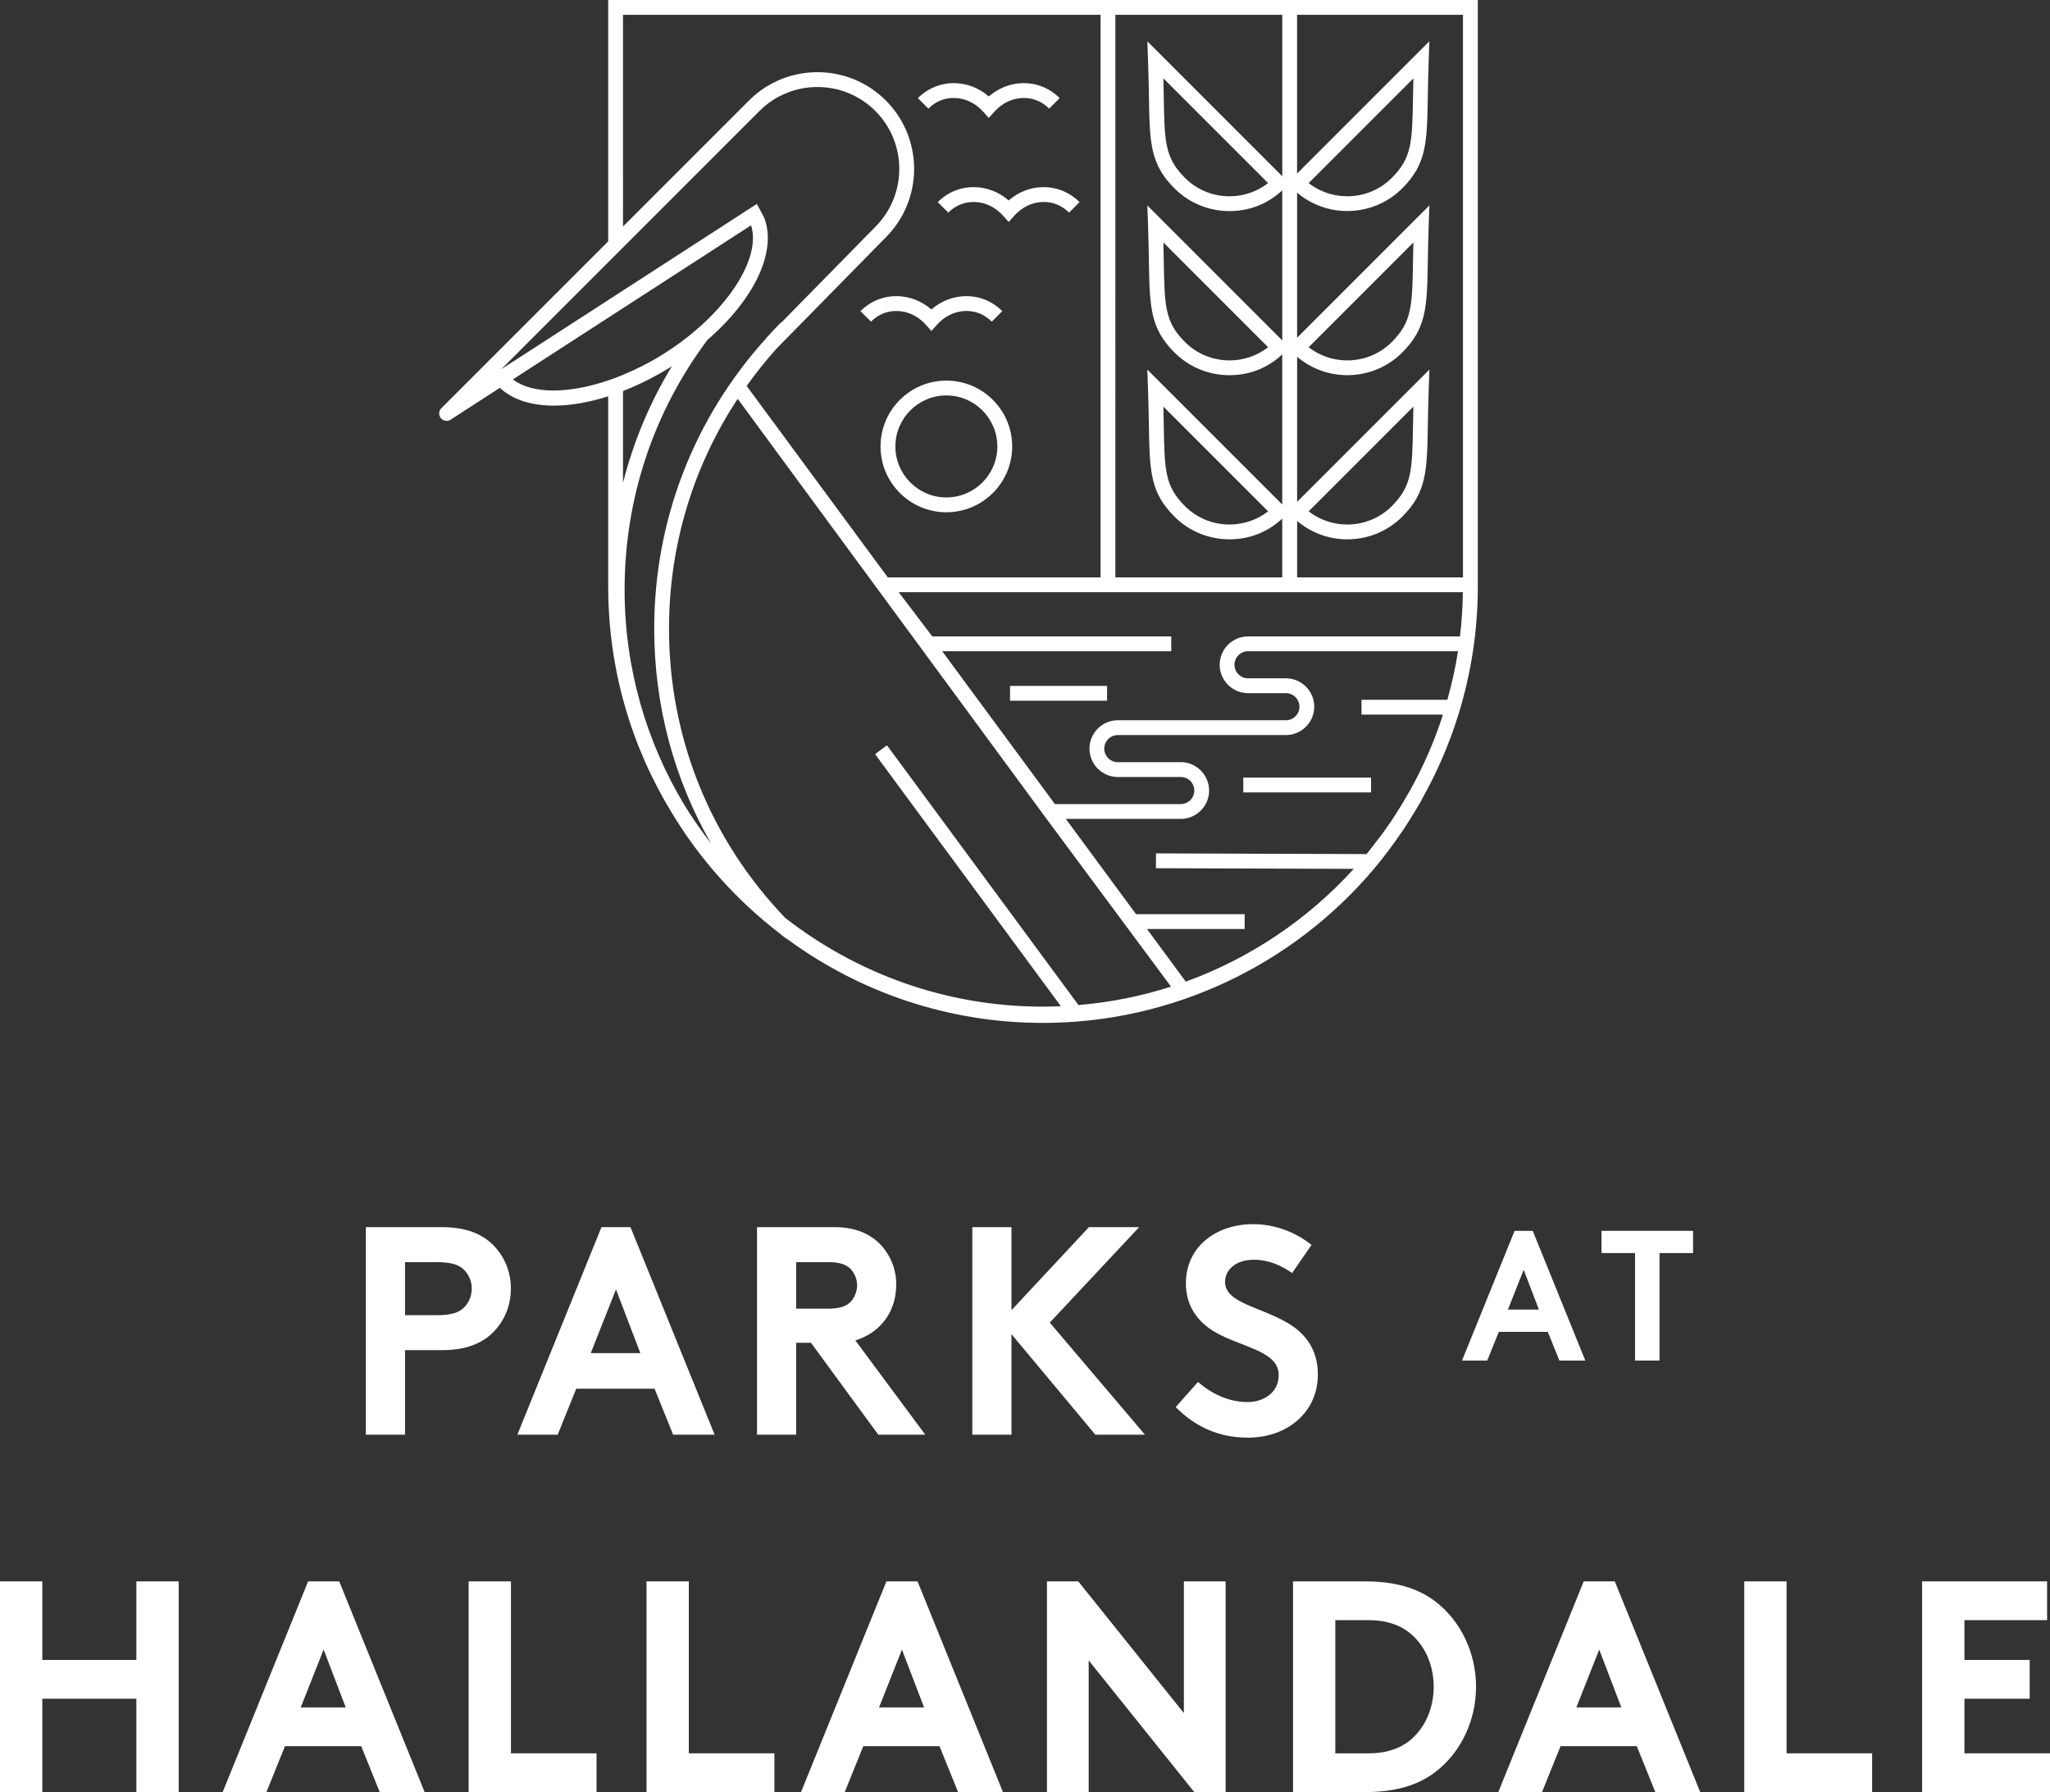 <?xml version="1.0" encoding="utf-8"?>
<svg xmlns="http://www.w3.org/2000/svg" id="Layer_1" viewBox="0 0 1167.18 1020.18">
  <rect x="0" y="0" width="1167.18" height="1020.18" fill="#333333" stroke="none"/>
  <defs>
    <style>.cls-1{fill:#fff;}</style>
  </defs>
  <path class="cls-1" d="M745.1,104.22l59.62-59.61c-.09,3.61-.15,6.97-.2,10.1-.45,26.24-.6,35.08-12.1,46.57-12.87,12.87-33.29,13.86-47.32,2.94M745.1,197.65l59.62-59.62c-.09,3.61-.15,6.97-.2,10.1-.45,26.24-.6,35.08-12.1,46.58-12.87,12.87-33.29,13.86-47.32,2.94M745.1,291.08l59.62-59.62c-.09,3.61-.15,6.97-.2,10.1-.45,26.24-.6,35.08-12.1,46.58-12.88,12.86-33.3,13.85-47.32,2.94M832.98,328.68h-94.46v-32.12c8.22,6.96,18.39,10.46,28.58,10.46,11.35,0,22.69-4.31,31.3-12.92,13.9-13.91,14.11-25.97,14.56-52.4.11-5.97.22-12.76.5-20.59l.38-10.73-75.32,75.32v-82.6c8.22,6.96,18.39,10.47,28.58,10.47,11.35,0,22.68-4.31,31.29-12.92,13.9-13.91,14.11-25.97,14.56-52.4.11-5.97.22-12.76.5-20.59l.38-10.72-75.32,75.32v-82.6c8.22,6.96,18.39,10.47,28.58,10.47,11.35,0,22.68-4.31,31.29-12.92,13.9-13.91,14.11-25.97,14.56-52.4.11-5.97.22-12.76.5-20.59l.38-10.73-75.32,75.32V8.44h94.46v320.24ZM831.24,362.29h-120.65c-8.9,0-16.15,7.24-16.15,16.15s7.25,16.15,16.15,16.15h21.55c4.25,0,7.71,3.46,7.71,7.71s-3.46,7.71-7.71,7.71h-95.69c-8.9,0-16.15,7.25-16.15,16.15s7.25,16.15,16.15,16.15h35.83c4.25,0,7.71,3.46,7.71,7.71s-3.45,7.71-7.71,7.71h-71.66l-64.16-87.01h130.4v-8.44h-136.07l-19.11-25.17h321.22c-.11,8.5-.68,16.9-1.66,25.17M824.08,398.36h-48.89v8.44h46.38c-4.99,15.56-11.55,30.42-19.47,44.41h-.02c-2.13,3.82-4.42,7.53-6.74,11.21-.98,1.53-1.93,3.09-2.95,4.6-.53.79-1.09,1.55-1.62,2.33-3.23,4.75-6.72,9.27-10.26,13.75-.82,1.03-1.6,2.08-2.44,3.09l-119.89-.39-.03,8.44,112.62.37c-25.95,28.55-58.7,50.79-95.65,64.19l-22.09-29.96h55.62v-8.44h-61.84l-39.98-54.23h65.43c8.9,0,16.15-7.25,16.15-16.15s-7.25-16.15-16.15-16.15h-35.83c-4.25,0-7.71-3.46-7.71-7.71s3.46-7.71,7.71-7.71h95.69c8.9,0,16.15-7.25,16.15-16.15s-7.25-16.15-16.15-16.15h-21.55c-4.25,0-7.71-3.46-7.71-7.71s3.46-7.71,7.71-7.71h119.56c-1.46,9.41-3.53,18.62-6.06,27.64M614.03,572.14l-109.02-147.86-6.79,5.01,105.8,143.5c-3.38.14-6.77.26-10.18.26-55.33,0-106.29-18.94-146.85-50.61-42.66-44.5-66.08-102.54-66.08-164.58,0-47.21,13.67-92.31,39.1-130.83l175.88,239.15,70.84,95.47c-16.84,5.4-34.49,8.96-52.71,10.49M389.55,458.08c-21.52-35.78-33.93-77.64-33.93-122.36,0-51.75,16.3-100.86,47.12-142.18,17.1-14.76,28.6-31.25,32.72-46.23,2.38-8.63,2.36-16.77-.53-23.76l-4-7.47-76.22,49.29-8.44,5.46-60.88,39.37,60.88-60.88,8.44-8.44,77.71-77.71c18.19-18.18,47.78-18.19,65.96,0,18.18,18.19,18.18,47.78-.03,65.99l-53.51,54.48-.14-.14c-2,2-3.91,4.06-5.83,6.12-.34.37-.66.75-.99,1.11l-1.56,1.59.08.08c-41.25,45.43-63.92,103.68-63.92,165.47,0,43.74,11.28,85.54,32.4,122.34-5.49-7.08-10.64-14.44-15.33-22.12M354.72,222.59c9.12-3.56,18.42-8.2,27.61-13.97.07-.05.13-.09.2-.14-12.57,20.77-21.92,43.06-27.82,66.39v-52.28ZM291.99,215.99l54.28-35.11,8.44-5.46,72.92-47.16c4.94,15.43-7.56,38.92-30.45,58.87l-.14-.11c-.15.19-.28.39-.42.58-5.68,4.9-11.96,9.58-18.78,13.86-7.61,4.78-15.41,8.73-23.12,11.91-2.83,1.17-5.65,2.25-8.44,3.19-22.64,7.66-43.33,7.84-54.28-.58M354.72,8.44h271.9v320.24h-121.16l-80.35-108.98c5.32-7.43,11.03-14.62,17.23-21.47h0s62.01-63.13,62.01-63.13c21.47-21.48,21.47-56.42,0-77.9-21.48-21.47-56.42-21.47-77.9,0l-71.74,71.74V8.44ZM722,291.08c-14.02,10.91-34.45,9.93-47.32-2.94-11.5-11.5-11.65-20.33-12.1-46.56-.05-3.14-.11-6.5-.2-10.12l59.61,59.62ZM722,197.65c-14.04,10.92-34.45,9.92-47.32-2.94h0c-11.49-11.5-11.64-20.33-12.09-46.56-.05-3.14-.11-6.5-.2-10.12l59.61,59.62ZM722,104.22c-14.05,10.92-34.45,9.93-47.32-2.94-11.5-11.5-11.65-20.33-12.1-46.56-.05-3.14-.11-6.5-.2-10.12l59.61,59.61ZM635.06,8.44h95.02v91.91l-76.82-76.82.38,10.73c.28,7.83.4,14.63.5,20.6.45,26.42.65,38.48,14.56,52.38h0c8.61,8.61,19.94,12.92,31.29,12.92s21.62-3.96,30.08-11.81v85.43l-76.82-76.82.38,10.72c.28,7.83.4,14.63.5,20.6.45,26.42.65,38.47,14.56,52.38h0c8.61,8.61,19.94,12.92,31.29,12.92s21.62-3.96,30.08-11.81v85.43l-76.82-76.82.38,10.73c.28,7.83.4,14.63.5,20.6.45,26.42.65,38.48,14.57,52.38,8.61,8.61,19.94,12.92,31.29,12.92s21.62-3.96,30.08-11.8v33.46h-95.02V8.44ZM346.28,0v137.38l-94.99,94.99c-1.52,1.53-1.65,3.96-.29,5.64.83,1.03,2.05,1.57,3.28,1.57.79,0,1.58-.22,2.29-.68l28.04-18.13c7.23,6.79,17.96,10.14,30.76,10.14,9.42,0,19.94-1.82,30.91-5.32v108.32c0,47.03,13.18,91.03,36.04,128.51,16.09,26.74,37.11,50.17,61.78,69.08,1.38,1.38,4.71,3.52,4.71,3.52,40.72,29.69,90.81,47.28,144.95,47.28,73.38,0,142.1-32.73,188.48-87.66l.54-.67c5.27-6.28,10.2-12.88,14.86-19.72.59-.87,1.21-1.7,1.79-2.58,1.05-1.56,2.04-3.17,3.05-4.76,2.4-3.81,4.77-7.65,6.98-11.61l-.07-.04c8.62-15.24,15.69-31.45,20.96-48.47h.09v-.28c7.08-22.97,10.97-47.34,10.97-72.62V0h-495.15Z"/>
  <rect class="cls-1" height="8.44" width="72.74" x="707.88" y="442.65"/>
  <rect class="cls-1" height="8.44" width="55.25" x="575.07" y="390.46"/>
  <path class="cls-1" d="M543.64,55.78c6.06.17,11.81,2.95,16.18,7.85l3.15,3.51,3.14-3.51c4.37-4.89,10.12-7.68,16.18-7.85,5.61-.25,11.01,1.99,15.07,6.05l5.97-5.97c-5.72-5.72-13.22-8.74-21.27-8.52-6.99.2-13.63,2.85-19.09,7.56-5.46-4.71-12.11-7.37-19.1-7.56-8.06-.2-15.55,2.81-21.27,8.52l5.97,5.97c4.06-4.06,9.32-6.3,15.07-6.05"/>
  <path class="cls-1" d="M574.29,114.1c-5.46-4.71-12.1-7.37-19.1-7.56-8.11-.24-15.56,2.8-21.27,8.52l5.97,5.97c4.06-4.06,9.37-6.26,15.07-6.05,6.06.17,11.81,2.95,16.18,7.85l3.15,3.51,3.15-3.51c4.38-4.9,10.12-7.68,16.18-7.85,5.74-.21,11.01,1.99,15.06,6.05l5.98-5.97c-5.73-5.72-13.38-8.76-21.27-8.52-7,.19-13.64,2.84-19.1,7.56"/>
  <path class="cls-1" d="M527.15,184.88l3.15,3.51,3.14-3.51c4.38-4.89,10.13-7.68,16.18-7.84,5.75-.22,11.01,1.99,15.07,6.05l5.97-5.97c-5.71-5.71-13.29-8.74-21.27-8.52-6.99.19-13.64,2.84-19.1,7.56-5.46-4.71-12.11-7.37-19.1-7.56-8.12-.21-15.55,2.81-21.27,8.52l5.97,5.97c4.06-4.05,9.28-6.26,15.07-6.05,6.06.17,11.81,2.95,16.18,7.84"/>
  <path class="cls-1" d="M538.82,283.17c-16.01,0-29.03-13.02-29.03-29.03s13.02-29.04,29.03-29.04,29.03,13.03,29.03,29.04-13.02,29.03-29.03,29.03M538.82,216.66c-20.67,0-37.48,16.81-37.48,37.48s16.81,37.48,37.48,37.48,37.48-16.81,37.48-37.48-16.81-37.48-37.48-37.48"/>
  <path class="cls-1" d="M264.96,743.46c-2.64,3.21-6.77,5.23-16.19,5.23h-18.17v-30.21h18.17c9.42,0,13.55,2.02,16.19,5.23,2.31,2.7,3.63,5.91,3.63,9.79s-1.32,7.26-3.63,9.96M283.95,754.77c4.46-5.91,6.94-13.33,6.94-21.27s-2.48-15.19-6.94-21.1c-6.28-8.44-16.18-13.84-32.37-13.84h-43.28v118.14h22.3v-48.1h20.98c16.19,0,26.1-5.4,32.37-13.84"/>
  <path class="cls-1" d="M350.71,734l13.88,36.29h-28.25l14.37-36.29ZM328.08,790.55h44.6l10.57,26.16h23.62l-47.9-118.14h-16.52l-47.9,118.14h22.96l10.57-26.16Z"/>
  <path class="cls-1" d="M453.31,718.48h18.33c7.43,0,11.07,1.85,13.38,4.72,1.81,2.36,2.97,5.23,2.97,8.44s-1.16,6.24-2.97,8.61c-2.32,2.87-5.95,4.73-13.38,4.73h-18.33v-26.5ZM500.05,816.71h26.76l-39.81-53.67c14.7-4.56,23.29-16.71,23.29-31.9,0-7.25-2.32-14-6.28-19.41-5.78-7.93-15.03-13.17-28.9-13.17h-44.1v118.14h22.3v-52.32h8.42l38.32,52.32Z"/>
  <polygon class="cls-1" points="651.88 816.71 597.7 752.91 648.58 698.56 620 698.56 575.89 745.83 575.89 698.56 553.59 698.56 553.59 816.71 575.89 816.71 575.89 759.49 623.64 816.71 651.88 816.71"/>
  <path class="cls-1" d="M750.35,782.61c0-14.85-7.6-23.8-17.01-29.37-15.53-9.28-35.85-11.48-35.85-23.46,0-6.58,5.62-12.66,16.52-12.66,8.1,0,15.53,3.2,21.64,7.59l11.07-16.03c-9.74-7.76-21.47-11.81-33.37-11.81-20.32,0-38.16,12.32-38.16,33.76,0,13.16,7.1,21.94,16.02,27.34,15.36,9.12,36.83,10.8,36.83,24.81,0,10.29-8.92,15.36-17.84,15.36-10.57,0-20.81-4.9-28.09-11.48l-12.72,14.35c11.56,11.64,25.11,17.38,41.13,17.38,22.8,0,39.81-14.85,39.81-35.78"/>
  <path class="cls-1" d="M867.52,722.82l8.67,22.68h-17.65l8.98-22.68ZM881.24,758.16l6.61,16.35h14.76l-29.94-73.84h-10.32l-29.94,73.84h14.35l6.61-16.35h27.87Z"/>
  <polygon class="cls-1" points="930.92 774.5 944.85 774.5 944.85 713.32 963.95 713.32 963.95 700.67 911.82 700.67 911.82 713.32 930.92 713.32 930.92 774.5"/>
  <polygon class="cls-1" points="77.64 900.22 77.64 944.94 24.09 944.94 24.09 900.22 0 900.22 0 1020.18 24.09 1020.18 24.09 967.02 77.64 967.02 77.64 1020.18 101.73 1020.18 101.73 900.22 77.64 900.22"/>
  <path class="cls-1" d="M184.26,939.04l12.58,32.91h-25.61l13.03-32.91ZM175.42,900.22l-48.64,119.97h24.9l10.57-26.16h43.4l10.57,26.16h25.56l-48.41-119.4-.23-.56h-17.71Z"/>
  <polygon class="cls-1" points="266.82 900.22 266.82 1020.18 339.64 1020.18 339.64 998.1 290.91 998.1 290.91 900.22 266.82 900.22"/>
  <polygon class="cls-1" points="368.1 900.22 368.1 1020.18 440.91 1020.18 440.91 998.1 392.18 998.1 392.18 900.22 368.1 900.22"/>
  <path class="cls-1" d="M513.53,939.04l12.58,32.91h-25.61l13.03-32.91ZM504.69,900.22l-48.64,119.97h24.9l10.57-26.16h43.4l10.57,26.16h25.56l-48.41-119.4-.23-.56h-17.71Z"/>
  <polygon class="cls-1" points="674.05 900.22 674.05 975.2 613.92 900.22 596.09 900.22 596.09 1020.18 619.85 1020.18 619.85 945.2 679.98 1020.18 697.82 1020.18 697.82 900.22 674.05 900.22"/>
  <path class="cls-1" d="M808.07,985.28c-6.72,8.62-16.16,12.82-28.87,12.82h-18.93v-75.81h18.93c12.7,0,22.14,4.19,28.87,12.82h0c5.31,6.78,8.23,15.69,8.23,25.09s-2.92,18.3-8.23,25.09M817.07,911.53c-10.25-7.72-23.07-11.32-40.34-11.32h-40.54v119.97h40.54c17.27,0,30.08-3.59,40.34-11.32,14.6-11.1,23.32-29.29,23.32-48.66s-8.72-37.56-23.32-48.67"/>
  <path class="cls-1" d="M910.53,939.04l12.58,32.91h-25.61l13.03-32.91ZM901.69,900.22l-48.64,119.97h24.89l10.57-26.16h43.4l10.57,26.16h25.55l-48.64-119.97h-17.71Z"/>
  <polygon class="cls-1" points="993.1 900.22 993.1 1020.18 1065.91 1020.18 1065.91 998.1 1017.18 998.1 1017.18 900.22 993.1 900.22"/>
  <polygon class="cls-1" points="1094.37 900.22 1094.37 1020.18 1167.18 1020.18 1167.18 998.1 1118.46 998.1 1118.46 967.02 1155.62 967.02 1155.62 944.94 1118.46 944.94 1118.46 922.29 1165.53 922.29 1165.53 900.22 1094.37 900.22"/>
</svg>